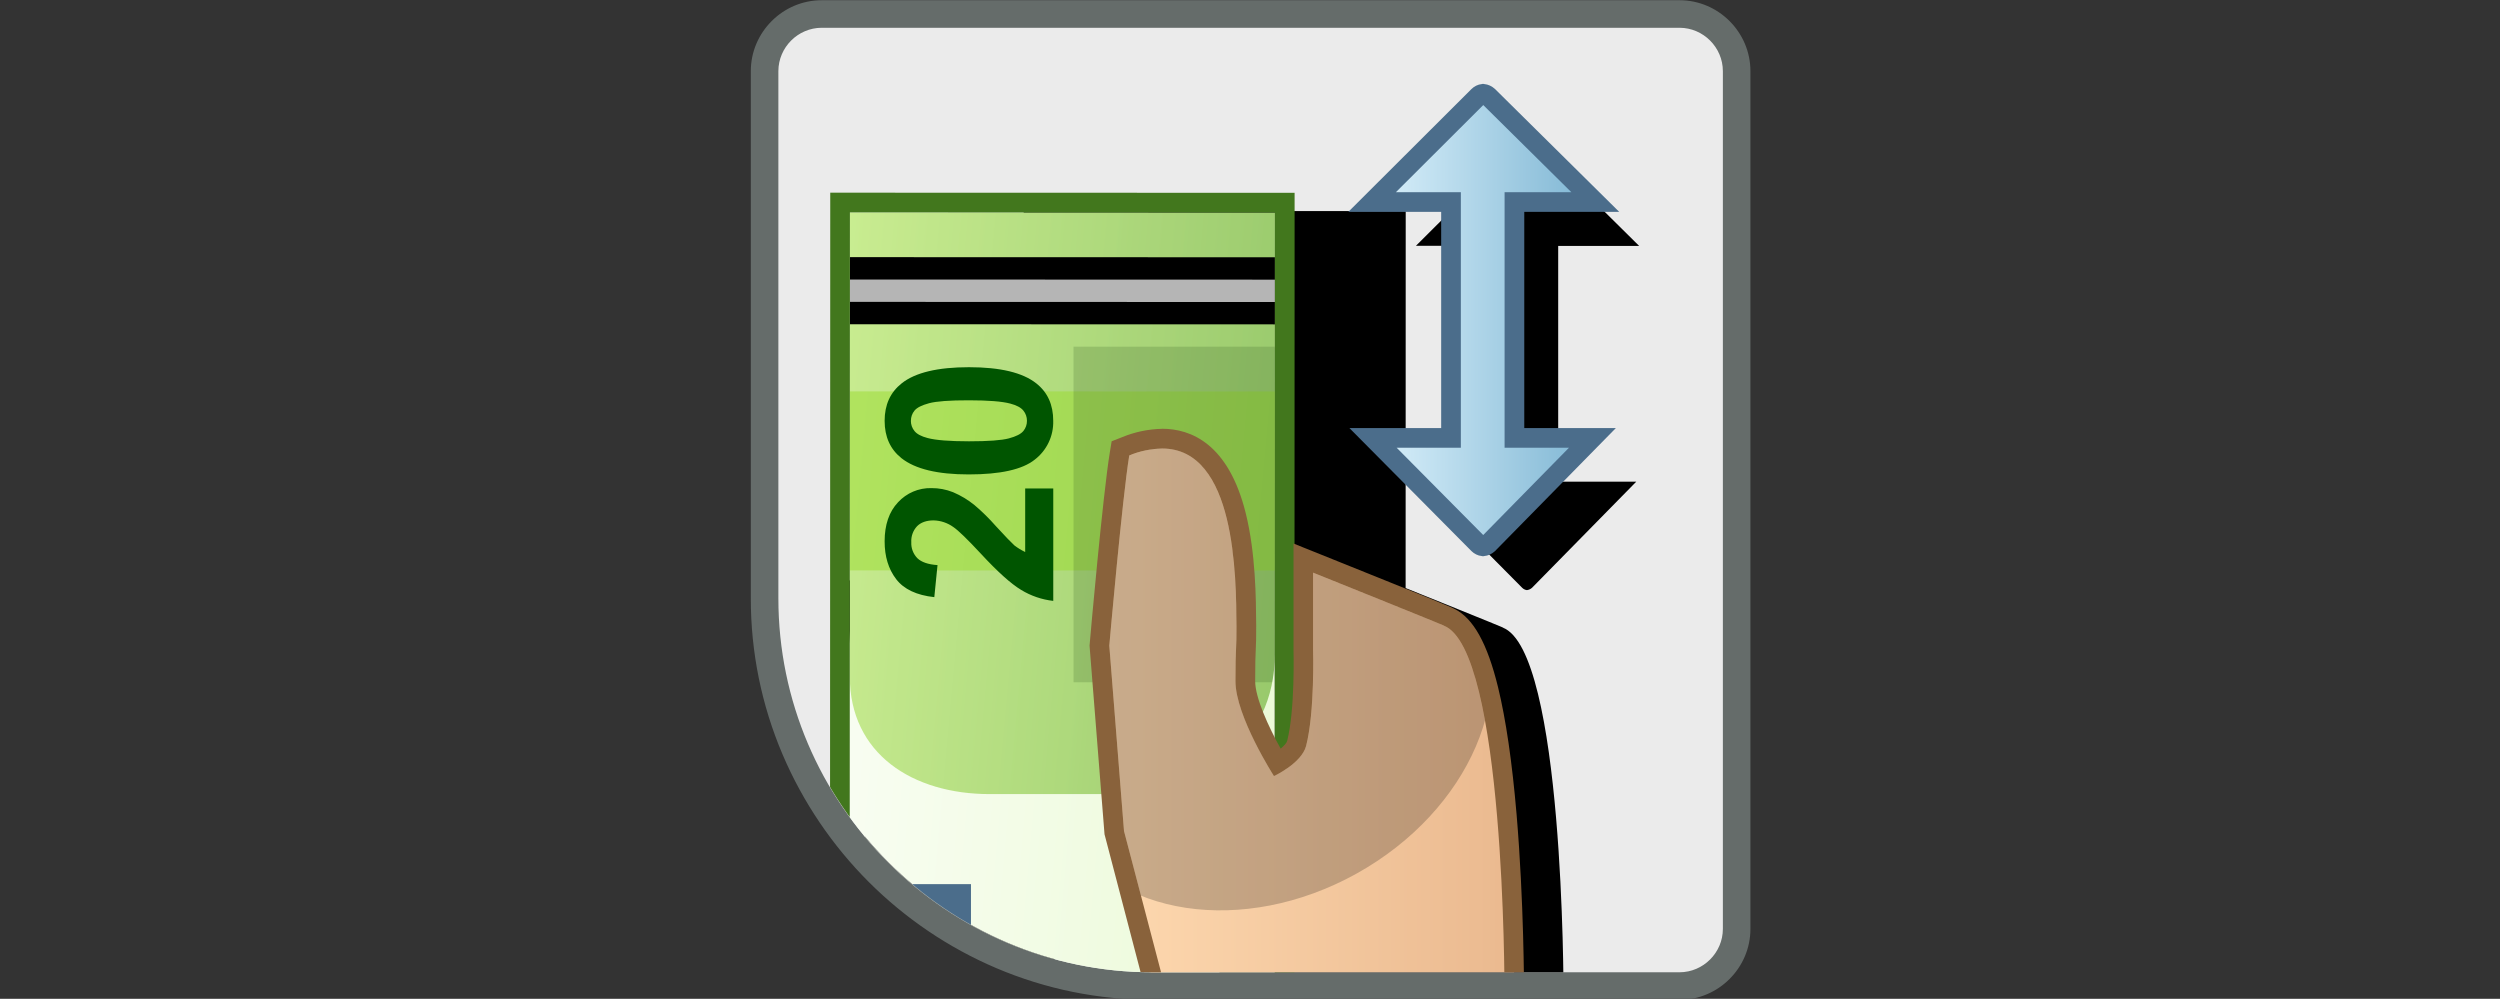 <?xml version="1.0" encoding="UTF-8" standalone="no"?>
<!DOCTYPE svg PUBLIC "-//W3C//DTD SVG 1.1//EN" "http://www.w3.org/Graphics/SVG/1.1/DTD/svg11.dtd">
<svg width="100%" height="100%" viewBox="0 0 418 167" version="1.1" xmlns="http://www.w3.org/2000/svg" xmlns:xlink="http://www.w3.org/1999/xlink" xml:space="preserve" xmlns:serif="http://www.serif.com/" style="fill-rule:evenodd;clip-rule:evenodd;stroke-miterlimit:10;">
    <rect x="0" y="0" width="418" height="167" fill="#333333" stroke="none"/>
    <g transform="matrix(0.329,0,0,0.329,77.504,-47.996)">
        <path d="M350,647C242.043,646.7 153.3,557.957 153,450L153,182C153,166.091 166.091,153 182,153L618,153C633.909,153 647,166.091 647,182L647,618C647,633.909 633.909,647 618,647L350,647Z" style="fill:rgb(235,235,235);fill-rule:nonzero;"/>
    </g>
    <g transform="matrix(0.329,0,0,0.329,77.504,-47.996)">
        <path d="M618,160C630.056,160.033 639.967,169.944 640,182L640,618C639.967,630.056 630.056,639.967 618,640L350,640C245.5,640 160,554.5 160,450L160,182C160.033,169.944 169.944,160.033 182,160L618,160M618,146L182,146C162.251,146 146,162.251 146,182L146,450C145.96,477.233 151.441,504.194 162.11,529.25C182.931,578.115 221.885,617.069 270.75,637.89C295.806,648.559 322.767,654.04 350,654L618,654C637.749,654 654,637.749 654,618L654,182C654,162.251 637.749,146 618,146Z" style="fill:rgb(101,108,106);fill-rule:nonzero;"/>
    </g>
    <g transform="matrix(0.329,0,0,0.329,77.504,-47.996)">
        <clipPath id="_clip1">
            <path d="M182,160L618,160C630.069,160 640,169.931 640,182L640,618C640,630.069 630.069,640 618,640L350,640C245.769,640 160,554.231 160,450L160,182C160,169.931 169.931,160 182,160Z"/>
        </clipPath>
        <g clip-path="url(#_clip1)">
            <path d="M278.61,643.55L478.75,550.3L478.82,253.18L284.82,253.09L269,337.27L194.1,443.76L211.15,660.26C234.504,659.098 257.414,653.423 278.61,643.55Z" style="fill-rule:nonzero;"/>
            <path d="M385.42,644.77L365.65,569.2L358.18,475C358.18,475 364.79,399.88 368.32,378.35C422.32,357.13 422.63,436.28 422.83,465.14C422.91,477.2 422.31,475.2 422.31,492.99C422.31,510.78 441.88,541.25 441.88,541.25C441.88,541.25 455.96,534.74 458.22,525.88C462.68,508.38 461.75,477.24 461.75,477.24L461.75,437.9C461.75,437.9 536,467.72 528,464.78C559.28,476.29 559,649.48 559,649.48L385.42,644.77Z" style="fill-rule:nonzero;"/>
            <path d="M196.23,661.42C223.94,662.42 252.23,687.15 279.12,674.64L412.26,682.64L412.36,253.93L196.36,253.87L196.23,661.42Z" style="fill:url(#_Linear2);fill-rule:nonzero;"/>
            <path d="M196.36,253.83L412.36,253.89L412.29,478.32C412.29,523.9 375.29,549.46 329.76,549.45L267.43,549.45C228.13,549.45 196.28,528.95 196.3,489.65L196.36,253.83Z" style="fill:url(#_Linear3);fill-rule:nonzero;"/>
            <path d="M196.33,344.78L412.33,344.84L412.33,435.84L196.33,435.77L196.33,344.78Z" style="fill:url(#_Linear4);fill-rule:nonzero;"/>
            <path d="M310,322.07L310,492.6L410.94,492.6C411.849,487.884 412.311,483.093 412.32,478.29L412.32,322.07L310,322.07Z" style="fill:rgb(47,86,32);fill-opacity:0.2;fill-rule:nonzero;"/>
            <path d="M223.78,660.24C235.356,658.912 246.776,656.464 257.88,652.93L257.88,595.2L223.79,595.2L223.78,660.24Z" style="fill:rgb(75,109,139);fill-rule:nonzero;"/>
            <path d="M196.34,276.57L196.34,310.67L412.34,310.73L412.34,276.63L196.34,276.57Z" style="fill-rule:nonzero;"/>
            <path d="M412.35,288L196.35,287.93L196.35,299.3L412.35,299.37L412.35,288Z" style="fill:rgb(181,181,181);fill-rule:nonzero;"/>
            <path d="M196.36,253.83L412.36,253.89L412.26,682.6L279.12,684.6C275.254,686.404 271.036,687.33 266.77,687.31C243.66,687.31 219.77,662.18 196.23,661.38L196.36,253.79M186.36,243.79L186.36,253.79L186.23,661.38L186.23,671.05L195.89,671.38C205.15,671.7 215.5,677.29 226.46,683.22C239.28,690.15 252.54,697.32 266.77,697.32C271.725,697.335 276.636,696.402 281.24,694.57L412.41,692.57L422.25,692.42L422.25,682.58L422.35,253.87L422.35,243.87L412.35,243.87L196.35,243.81L186.36,243.79Z" style="fill:rgb(66,119,29);fill-rule:nonzero;"/>
            <path d="M351.54,648.67L330.7,569L323.17,474L323.17,473.58C323.44,470.51 329.84,398.03 333.35,376.58L333.81,373.78L336.46,372.78C342.338,370.311 348.627,368.965 355,368.81C373.54,368.81 386.2,381.96 392.65,407.89C397.57,427.72 397.73,450.25 397.82,463.7L397.82,464.14C397.82,469.92 397.75,472.54 397.61,475.58C397.46,478.91 397.3,482.69 397.3,492.02C397.3,503.66 407.54,523.34 413.65,533.63C417.84,531.04 422.46,527.23 423.36,523.63C427.61,507.01 426.76,476.68 426.75,476.38L426.75,429.5L433.62,432.26C433.62,432.26 450.35,438.98 467.08,445.73C475.44,449.1 483.81,452.48 490.08,455.03L497.68,458.14C498.6,458.52 499.5,458.89 500.3,459.3C509.06,462.9 515.62,474.69 520.9,496.3C524.82,512.35 527.95,533.78 530.19,560.01C533.99,604.45 533.95,648.01 533.95,648.48L533.95,653.61L351.54,648.67Z" style="fill:url(#_Linear5);fill-rule:nonzero;"/>
            <path d="M355,373.81C392.41,373.81 392.65,438.65 392.82,464.17C392.9,476.23 392.3,474.23 392.3,492.02C392.3,509.81 411.87,540.28 411.87,540.28C411.87,540.28 425.95,533.77 428.21,524.91C432.67,507.41 431.74,476.27 431.74,476.27L431.74,436.9C431.74,436.9 499.19,464 498.62,464C498.42,463.94 498.223,463.87 498.03,463.79C529.28,475.29 529,648.48 529,648.48L355.47,643.77L335.65,568.2L328.18,474C328.18,474 334.79,398.88 338.32,377.35C343.611,375.141 349.268,373.94 355,373.81M355,363.81C348.014,363.954 341.116,365.398 334.66,368.07L329.37,370.15L328.45,375.76C324.9,397.42 318.45,470.07 318.22,473.15L318.15,473.99L318.21,474.82L325.68,569L325.75,569.88L325.98,570.74L345.75,646.31L347.65,653.57L355.15,653.78L528.68,658.48L538.93,658.76L538.93,648.51C538.93,648.07 538.93,604.26 535.15,559.61C532.89,533.12 529.72,511.43 525.74,495.13C520.31,472.92 513.24,460.13 503.61,455.34C503.271,455.14 502.92,454.96 502.56,454.8C502.38,454.72 502.13,454.6 501.79,454.46L499.57,453.53L492,450.4C486.45,448.14 478.7,445.01 469,441.09C452.27,434.34 435.53,427.62 435.53,427.62L421.8,422.11L421.8,476.57C421.8,476.86 422.63,506.52 418.57,522.44C418.32,523.44 417.05,524.85 415.27,526.35C409,515.12 402.31,500.41 402.31,492C402.31,482.78 402.47,479.06 402.62,475.78C402.75,472.78 402.87,470 402.83,464.08L402.83,463.66C402.73,449.98 402.58,427.08 397.51,406.66C388.71,371.22 369.51,363.78 355.01,363.78L355,363.81Z" style="fill:rgb(137,98,59);fill-rule:nonzero;"/>
            <g>
                <clipPath id="_clip6">
                    <path d="M355.42,643.77L335.65,568.2L328.18,474C328.18,474 334.79,398.88 338.32,377.35C392.32,356.13 392.63,435.28 392.83,464.14C392.91,476.2 392.31,474.2 392.31,491.99C392.31,509.78 411.88,540.25 411.88,540.25C411.88,540.25 425.96,533.74 428.22,524.88C432.68,507.38 431.75,476.24 431.75,476.24L431.75,436.9C431.75,436.9 506,466.72 498,463.78C529.28,475.29 529,648.48 529,648.48L355.42,643.77Z"/>
                </clipPath>
                <g clip-path="url(#_clip6)">
                    <path d="M304.92,567.33C280.2,522.89 266.55,397.67 324.1,365.65C381.65,333.63 488.59,406.94 513.32,451.38C538.05,495.82 511.44,557.8 453.89,589.82C396.34,621.84 329.65,611.77 304.92,567.33Z" style="fill-opacity:0.21;fill-rule:nonzero;"/>
                </g>
            </g>
        </g>
    </g>
    <g transform="matrix(0.329,0,0,0.329,77.504,-47.996)">
        <path d="M556.31,390.66L596,390.66L543,444.61C542.276,445.262 541.367,445.674 540.4,445.79C539.495,445.672 538.654,445.257 538.01,444.61L484.49,390.66L524.13,390.66L524.13,270.81L484,270.81L538,217C538.644,216.353 539.485,215.938 540.39,215.82C541.361,215.934 542.273,216.346 543,217L597.45,270.86L556.31,270.86L556.31,390.66Z" style="fill-rule:nonzero;"/>
    </g>
    <g transform="matrix(0.329,0,0,0.329,77.504,-47.996)">
        <path d="M534.07,368.42L573.71,368.42L520.71,422.37C519.986,423.022 519.077,423.434 518.11,423.55C517.205,423.432 516.364,423.017 515.72,422.37L462.2,368.42L501.84,368.42L501.84,248.57L461.73,248.57L515.73,194.71C516.374,194.063 517.215,193.648 518.12,193.53C519.087,193.646 519.996,194.058 520.72,194.71L575.17,248.57L534.07,248.57L534.07,368.42Z" style="fill:url(#_Linear7);fill-rule:nonzero;stroke:rgb(75,109,139);stroke-width:10px;"/>
    </g>
    <g transform="matrix(0.329,0,0,0.329,77.504,-47.996)">
        <path d="M285.42,394.14L299.7,394.14L299.7,451.26C293.917,450.617 288.346,448.712 283.38,445.68C278.22,442.58 271.397,436.447 262.91,427.28C256.05,419.9 251.383,415.38 248.91,413.72C245.99,411.62 242.505,410.445 238.91,410.35C235.27,410.35 232.45,411.35 230.5,413.29C228.451,415.48 227.385,418.416 227.55,421.41C227.397,424.441 228.518,427.401 230.64,429.57C232.71,431.57 236.11,432.75 240.88,433.07L239.25,449.36C230.25,448.387 223.79,445.34 219.87,440.22C215.95,435.1 213.993,428.693 214,421C214,412.58 216.27,405.963 220.81,401.15C225.155,396.425 231.333,393.796 237.75,393.94C241.516,393.917 245.25,394.62 248.75,396.01C252.678,397.671 256.351,399.88 259.66,402.57C263.548,405.867 267.188,409.447 270.55,413.28C275.29,418.45 278.43,421.7 279.97,423.09C281.674,424.383 283.503,425.501 285.43,426.43L285.43,394.14L285.42,394.14Z" style="fill:rgb(0,85,0);fill-rule:nonzero;"/>
    </g>
    <g transform="matrix(0.329,0,0,0.329,77.504,-47.996)">
        <path d="M214,359.75C214,351.62 216.88,345.27 222.69,340.68C229.563,335.227 240.957,332.5 256.87,332.5C272.783,332.5 284.193,335.247 291.1,340.74C296.833,345.28 299.693,351.613 299.68,359.74C299.901,367.447 296.394,374.806 290.27,379.49C283.997,384.49 272.807,386.99 256.7,386.99C240.9,386.99 229.527,384.243 222.58,378.75C216.86,374.203 214,367.87 214,359.75ZM227.34,359.75C227.327,361.649 227.982,363.494 229.19,364.96C230.42,366.49 232.65,367.66 235.86,368.5C240.02,369.6 247.02,370.153 256.86,370.16C266.7,370.16 273.45,369.66 277.15,368.67C280.85,367.68 283.28,366.43 284.51,364.92C285.711,363.46 286.356,361.62 286.33,359.73C286.345,357.83 285.69,355.985 284.48,354.52C283.25,352.99 281.02,351.82 277.81,350.98C273.683,349.88 266.7,349.327 256.86,349.32C247.02,349.313 240.257,349.81 236.57,350.81C232.87,351.81 230.41,353.05 229.18,354.56C227.979,356.02 227.334,357.86 227.36,359.75L227.34,359.75Z" style="fill:rgb(0,85,0);fill-rule:nonzero;"/>
    </g>
    <defs>
        <linearGradient id="_Linear2" x1="0" y1="0" x2="1" y2="0" gradientUnits="userSpaceOnUse" gradientTransform="matrix(593.841,54.303,-54.303,593.841,85.214,451.036)"><stop offset="0" style="stop-color:white;stop-opacity:1"/><stop offset="1" style="stop-color:rgb(220,246,185);stop-opacity:1"/></linearGradient>
        <linearGradient id="_Linear3" x1="0" y1="0" x2="1" y2="0" gradientUnits="userSpaceOnUse" gradientTransform="matrix(234.598,21.448,-21.448,234.598,183.273,395.391)"><stop offset="0" style="stop-color:rgb(153,220,46);stop-opacity:0.5"/><stop offset="1" style="stop-color:rgb(70,153,0);stop-opacity:0.5"/></linearGradient>
        <linearGradient id="_Linear4" x1="0" y1="0" x2="1" y2="0" gradientUnits="userSpaceOnUse" gradientTransform="matrix(41735.5,-10156.8,10156.8,41735.5,146934,-142507)"><stop offset="0" style="stop-color:rgb(153,220,46);stop-opacity:0.5"/><stop offset="1" style="stop-color:rgb(70,153,0);stop-opacity:0.5"/></linearGradient>
        <linearGradient id="_Linear5" x1="0" y1="0" x2="1" y2="0" gradientUnits="userSpaceOnUse" gradientTransform="matrix(210.78,0,0,210.78,323.17,511.21)"><stop offset="0" style="stop-color:rgb(254,217,176);stop-opacity:1"/><stop offset="1" style="stop-color:rgb(234,185,143);stop-opacity:1"/></linearGradient>
        <linearGradient id="_Linear7" x1="0" y1="0" x2="1" y2="0" gradientUnits="userSpaceOnUse" gradientTransform="matrix(113.46,0,0,113.46,461.73,308.54)"><stop offset="0" style="stop-color:rgb(219,241,251);stop-opacity:1"/><stop offset="1" style="stop-color:rgb(125,181,211);stop-opacity:1"/></linearGradient>
    </defs>
</svg>
